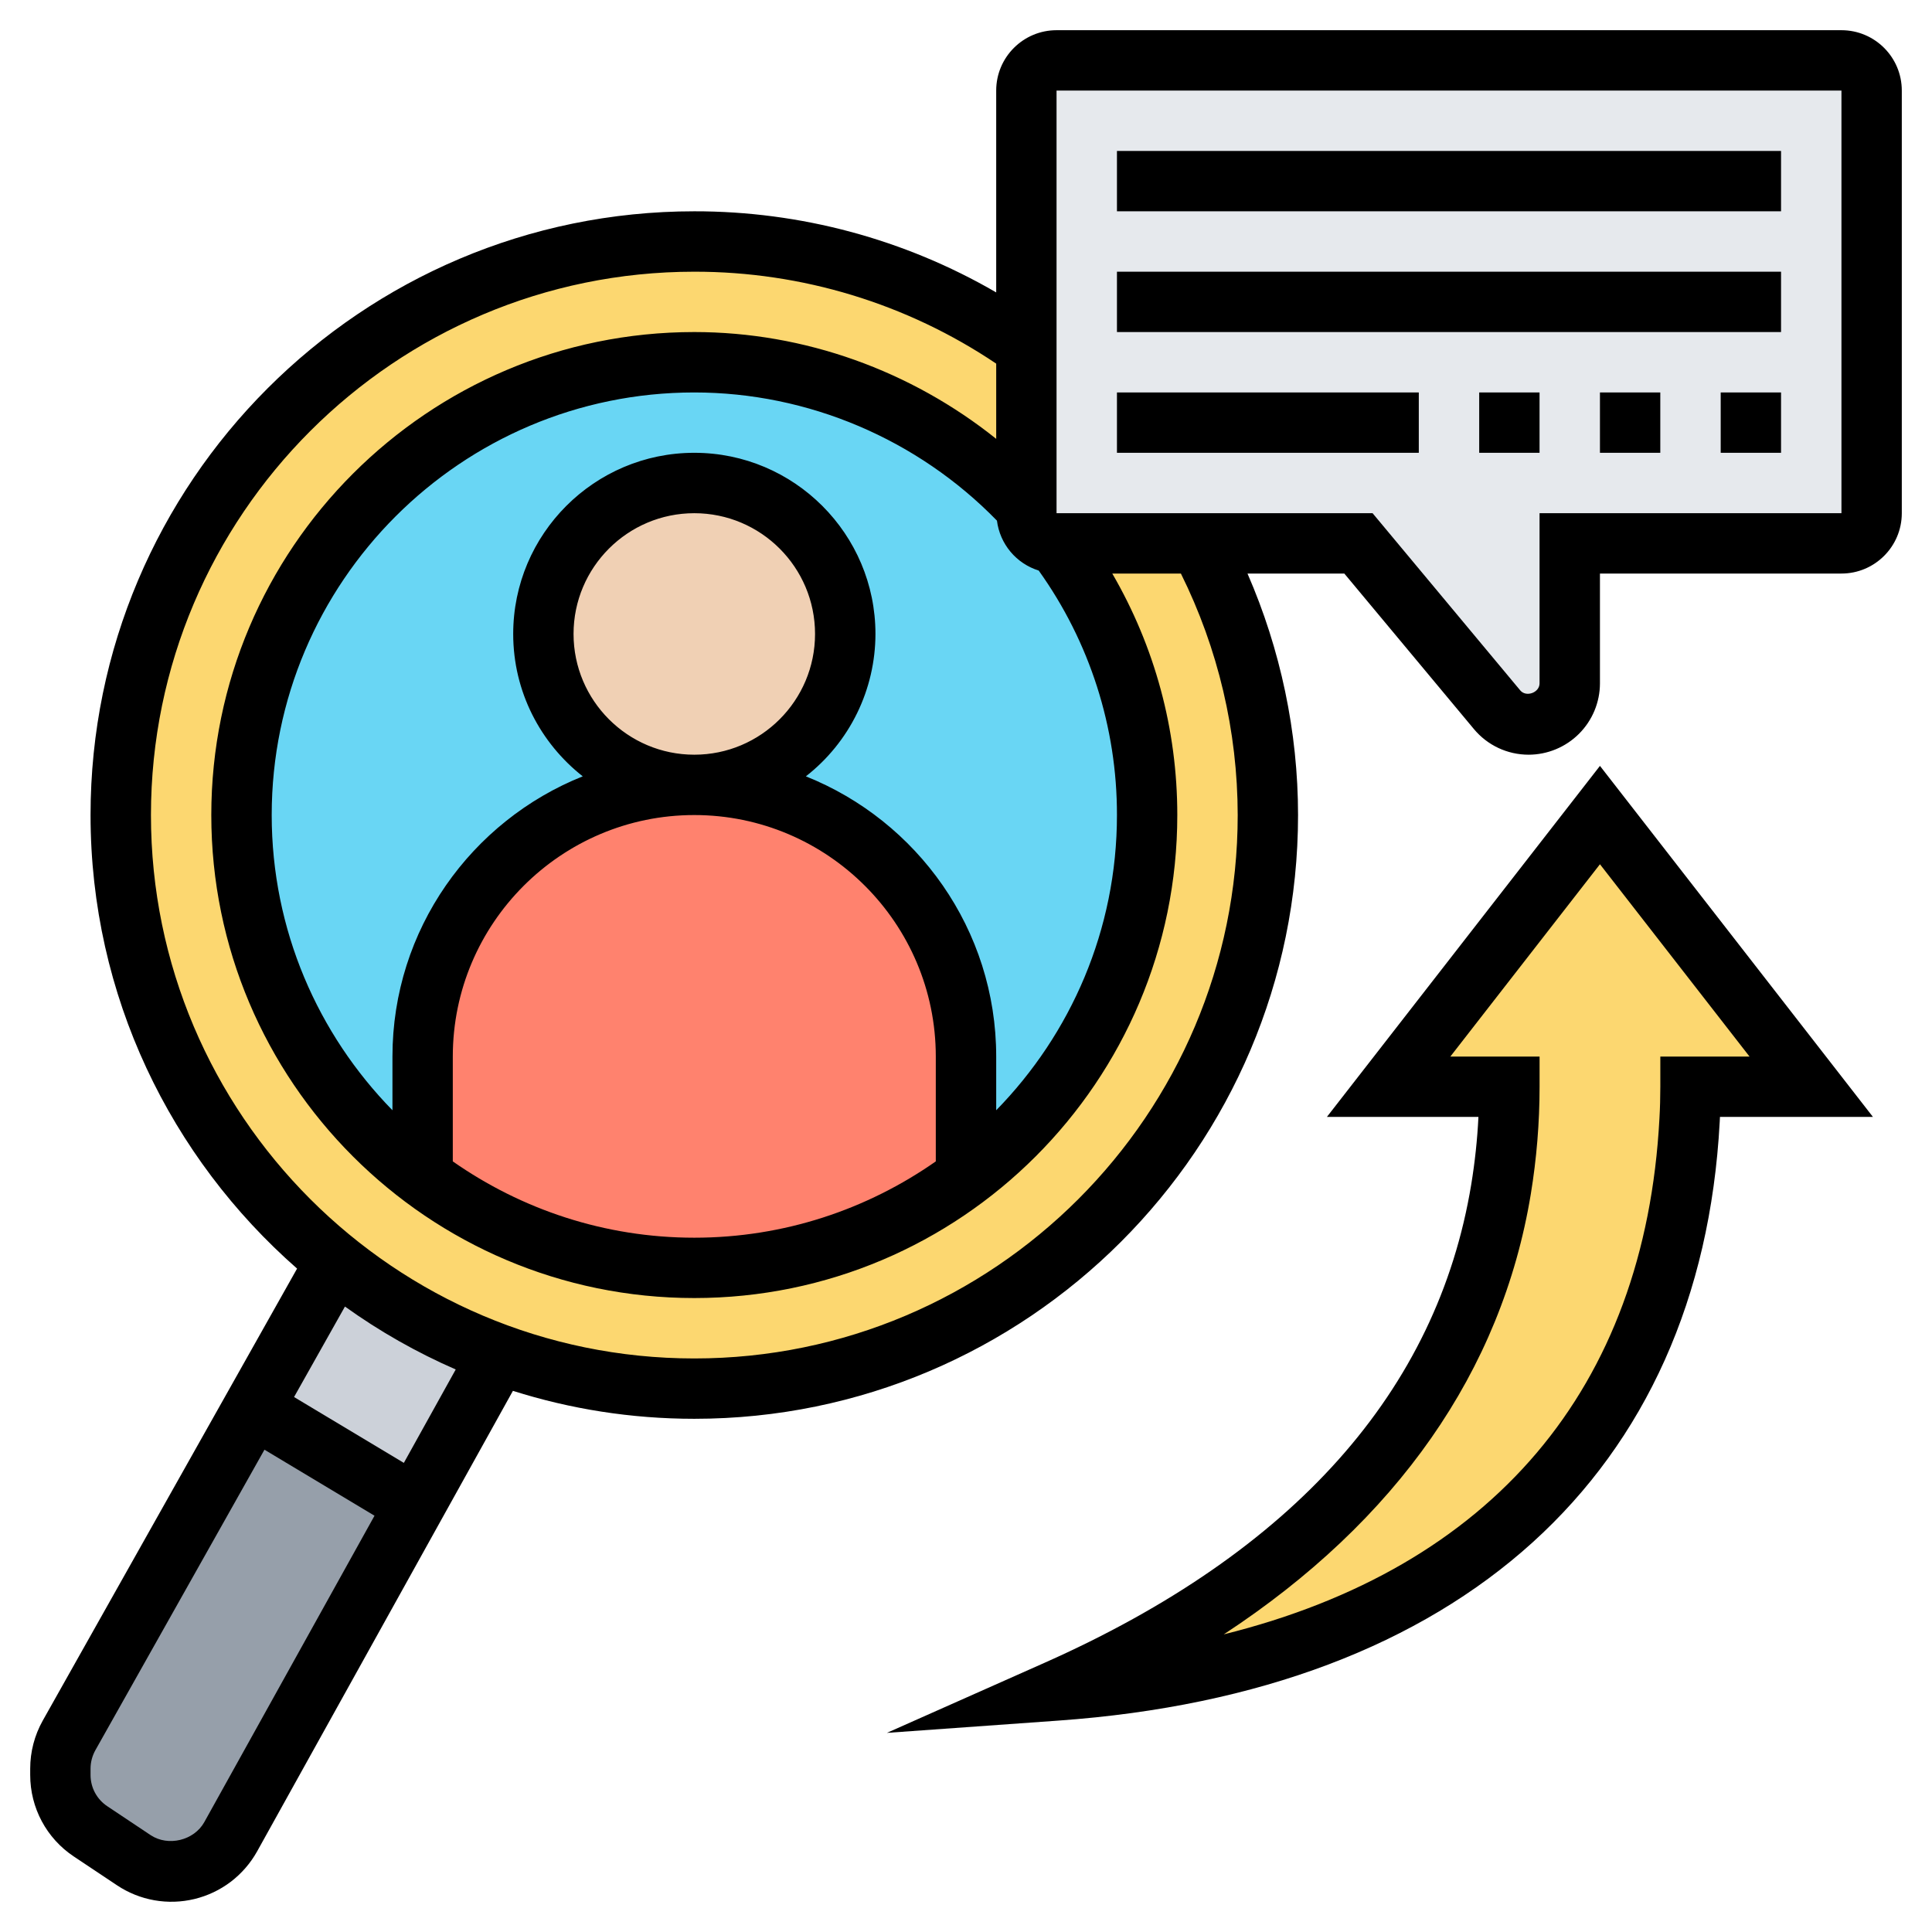 <svg xmlns="http://www.w3.org/2000/svg" width="60" height="60" viewBox="0 0 60 60" fill="none"><g clip-path="url(#clip0_1260_5018)"><path d="M12.891 46.734L7.162 57.047C7.021 57.301 6.828 57.523 6.597 57.699C6.365 57.875 6.099 58.001 5.816 58.069C5.533 58.136 5.24 58.145 4.953 58.093C4.667 58.041 4.394 57.931 4.153 57.768L2.812 56.878C2.231 56.484 1.875 55.828 1.875 55.125V54.928C1.875 54.562 1.969 54.206 2.147 53.897L7.866 43.725L12.891 46.734Z" fill="#969FAA"></path><path d="M15.487 42.066L12.89 46.735L7.865 43.725L10.406 39.207L10.415 39.197C11.915 40.416 13.631 41.382 15.487 42.066Z" fill="#CCD1D9"></path><path d="M37.256 16.875C38.606 19.387 39.375 22.256 39.375 25.312C39.375 35.147 31.397 43.125 21.562 43.125C19.434 43.125 17.381 42.75 15.488 42.066C13.631 41.381 11.916 40.416 10.416 39.197C6.347 35.934 3.75 30.928 3.75 25.312C3.75 15.478 11.728 7.5 21.562 7.5C25.406 7.5 28.969 8.719 31.875 10.791V15.75C29.306 12.984 25.641 11.25 21.562 11.25C13.8 11.25 7.5 17.55 7.5 25.312C7.5 29.906 9.713 33.994 13.125 36.562C15.469 38.325 18.394 39.375 21.562 39.375C24.731 39.375 27.656 38.325 30 36.562C33.413 33.994 35.625 29.906 35.625 25.312C35.625 22.144 34.575 19.228 32.812 16.875H37.256Z" fill="#FCD770"></path><path d="M21.562 39.375C29.329 39.375 35.625 33.079 35.625 25.312C35.625 17.546 29.329 11.25 21.562 11.25C13.796 11.25 7.5 17.546 7.5 25.312C7.5 33.079 13.796 39.375 21.562 39.375Z" fill="#69D6F4"></path><path d="M30 32.812V36.562C27.656 38.325 24.731 39.375 21.562 39.375C18.394 39.375 15.469 38.325 13.125 36.562V32.812C13.125 30.575 14.014 28.429 15.596 26.846C17.179 25.264 19.325 24.375 21.562 24.375C23.887 24.375 26.006 25.322 27.525 26.85C28.311 27.631 28.934 28.561 29.359 29.584C29.783 30.607 30.001 31.704 30 32.812Z" fill="#FF826E"></path><path d="M21.562 24.375C24.151 24.375 26.25 22.276 26.25 19.688C26.25 17.099 24.151 15 21.562 15C18.974 15 16.875 17.099 16.875 19.688C16.875 22.276 18.974 24.375 21.562 24.375Z" fill="#F0D0B4"></path><path d="M49.688 25.312L56.25 33.75H52.5C52.5 34.097 52.491 34.444 52.472 34.791C51.956 44.278 45.938 51.562 32.812 52.5C41.25 48.75 45.572 43.266 46.612 36.938C46.791 35.888 46.875 34.828 46.875 33.75H43.125L49.688 25.312Z" fill="#FCD770"></path><path d="M58.125 2.812V15.938C58.125 16.453 57.703 16.875 57.188 16.875H48.75V21.225C48.751 21.488 48.67 21.744 48.519 21.96C48.368 22.175 48.155 22.339 47.907 22.428C47.66 22.517 47.391 22.528 47.138 22.459C46.884 22.389 46.658 22.243 46.491 22.041L42.188 16.875H32.812C32.297 16.875 31.875 16.453 31.875 15.938V2.812C31.875 2.297 32.297 1.875 32.812 1.875H57.188C57.703 1.875 58.125 2.297 58.125 2.812Z" fill="#E6E9ED"></path><path d="M53.438 12.188H55.312V14.062H53.438V12.188ZM49.688 12.188H51.562V14.062H49.688V12.188ZM45.938 12.188H47.812V14.062H45.938V12.188ZM34.688 12.188H44.062V14.062H34.688V12.188ZM34.688 8.438H55.312V10.312H34.688V8.438ZM34.688 4.688H55.312V6.562H34.688V4.688Z" fill="black"></path><path d="M57.188 0.938H32.812C31.778 0.938 30.938 1.778 30.938 2.812V9.081C28.09 7.427 24.855 6.558 21.562 6.562C11.224 6.562 2.812 14.974 2.812 25.312C2.812 30.926 5.304 35.958 9.226 39.397L1.327 53.436C1.072 53.891 0.938 54.404 0.938 54.926V55.124C0.938 56.143 1.444 57.09 2.291 57.654L3.638 58.552C3.987 58.784 4.381 58.942 4.795 59.015C5.209 59.088 5.633 59.074 6.041 58.975C6.449 58.876 6.833 58.694 7.167 58.44C7.501 58.185 7.779 57.865 7.984 57.498L15.929 43.194C17.708 43.757 19.6 44.062 21.562 44.062C31.901 44.062 40.312 35.651 40.312 25.312C40.312 22.728 39.768 20.166 38.742 17.812H41.749L45.773 22.641C46.194 23.147 46.814 23.438 47.473 23.438C48.06 23.437 48.623 23.203 49.038 22.788C49.453 22.373 49.687 21.81 49.688 21.223V17.812H57.188C58.222 17.812 59.062 16.972 59.062 15.938V2.812C59.062 1.778 58.222 0.938 57.188 0.938ZM17.812 19.688C17.812 17.619 19.494 15.938 21.562 15.938C23.631 15.938 25.312 17.619 25.312 19.688C25.312 21.756 23.631 23.438 21.562 23.438C19.494 23.438 17.812 21.756 17.812 19.688ZM29.062 36.068C26.934 37.557 24.351 38.438 21.562 38.438C18.774 38.438 16.191 37.557 14.062 36.068V32.812C14.062 28.677 17.427 25.312 21.562 25.312C25.698 25.312 29.062 28.677 29.062 32.812V36.068ZM25.027 24.11C25.7 23.585 26.244 22.914 26.618 22.148C26.992 21.382 27.187 20.54 27.188 19.688C27.188 16.585 24.665 14.062 21.562 14.062C18.46 14.062 15.938 16.585 15.938 19.688C15.938 21.482 16.785 23.078 18.098 24.11C14.64 25.491 12.188 28.867 12.188 32.812V34.48C9.872 32.113 8.438 28.879 8.438 25.312C8.438 18.075 14.325 12.188 21.562 12.188C25.097 12.188 28.499 13.641 30.961 16.169C31.006 16.525 31.152 16.86 31.382 17.135C31.612 17.41 31.916 17.612 32.258 17.719C33.843 19.933 34.692 22.589 34.688 25.312C34.688 28.879 33.253 32.113 30.938 34.48V32.812C30.938 28.867 28.485 25.491 25.027 24.11ZM6.345 56.587C6.026 57.159 5.223 57.353 4.678 56.992L3.332 56.094C3.172 55.988 3.041 55.844 2.95 55.675C2.859 55.505 2.812 55.316 2.812 55.124V54.926C2.812 54.727 2.865 54.528 2.962 54.354L8.213 45.022L11.631 47.072L6.345 56.587ZM12.542 45.431L9.132 43.386L10.713 40.576C11.787 41.347 12.941 42.002 14.153 42.53L12.542 45.431ZM38.438 25.312C38.438 34.617 30.867 42.188 21.562 42.188C12.258 42.188 4.688 34.617 4.688 25.312C4.688 16.008 12.258 8.438 21.562 8.438C24.902 8.434 28.167 9.428 30.938 11.293V13.629C28.292 11.512 24.983 10.312 21.562 10.312C13.292 10.312 6.562 17.042 6.562 25.312C6.562 33.583 13.292 40.312 21.562 40.312C29.833 40.312 36.562 33.583 36.562 25.312C36.562 22.642 35.862 20.084 34.543 17.812H36.674C37.831 20.143 38.435 22.71 38.438 25.312ZM57.188 15.938H47.812V21.223C47.812 21.511 47.396 21.662 47.212 21.44L42.627 15.938H32.812V2.812H57.188V15.938Z" fill="black"></path><path d="M41.208 34.687H45.914C45.88 35.391 45.804 36.092 45.691 36.782C44.634 43.203 40.173 48.203 32.432 51.643L27.543 53.816L32.879 53.434C45.337 52.545 52.82 45.768 53.407 34.844C53.41 34.791 53.413 34.74 53.415 34.687H58.166L49.688 23.785L41.208 34.687ZM51.563 32.812V33.75C51.563 34.082 51.554 34.412 51.535 34.742C51.084 43.132 46.333 48.686 38.005 50.757C43.37 47.239 46.635 42.583 47.54 37.087C47.721 35.984 47.813 34.868 47.813 33.75V32.812H45.042L49.688 26.84L54.333 32.812H51.563Z" fill="black"></path></g><defs><clipPath id="clip0_1260_5018"><rect width="60" height="60" fill="white"></rect></clipPath></defs></svg>